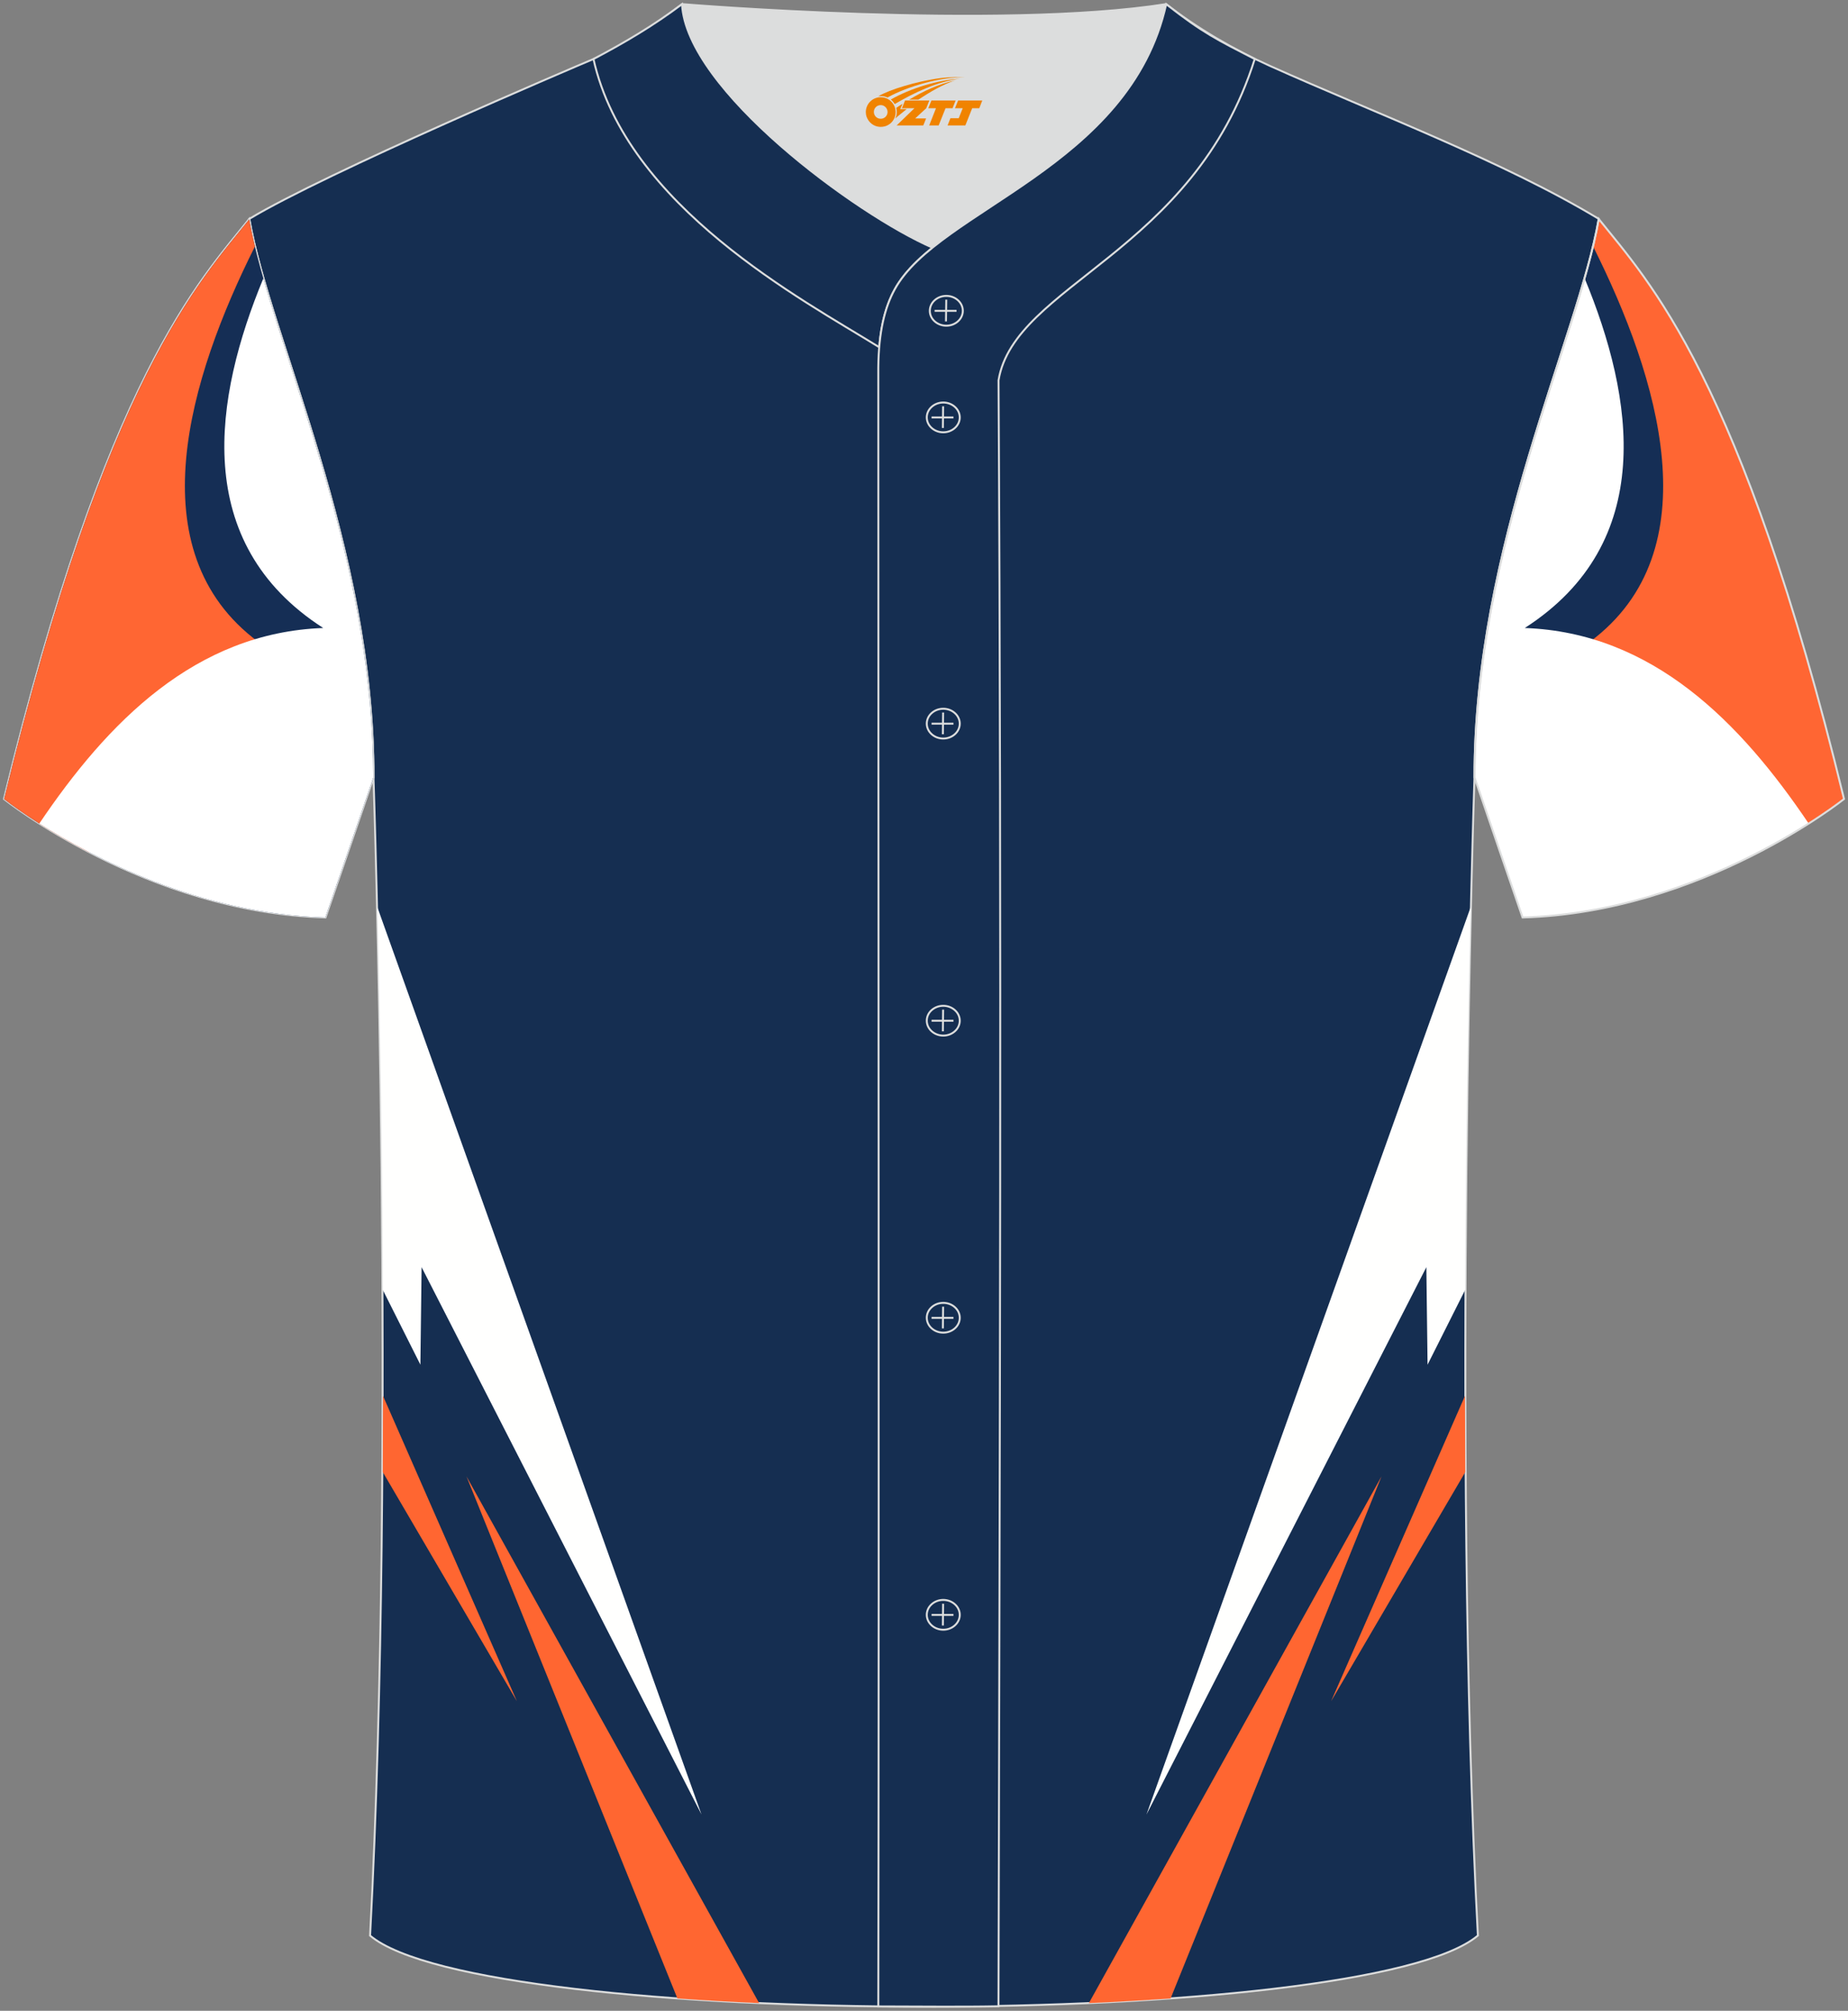 <?xml version="1.0" encoding="utf-8"?>
<!-- Generator: Adobe Illustrator 24.0.0, SVG Export Plug-In . SVG Version: 6.00 Build 0)  -->
<svg xmlns="http://www.w3.org/2000/svg" xmlns:xlink="http://www.w3.org/1999/xlink" version="1.1" id="图层_1" x="0px" y="0px" width="380.86px" height="414.34px" viewBox="0 0 380.86 414.34" enable-background="new 0 0 380.86 414.34" xml:space="preserve">
<rect x="0" y="0" width="380.86" height="414.34" fill="#808080" stroke="none"/>
<g>
	<g>
		<path fill-rule="evenodd" clip-rule="evenodd" fill="#152E55" d="M329.5,45.21c10.24,12.8,29.35,32.42,50.51,119.44    c0,0-29.18,23.37-66.21,24.39c0,0-7.16-20.82-9.89-28.84C303.91,112.43,325.21,69.97,329.5,45.21z"/>
		<g>
			<path fill-rule="evenodd" clip-rule="evenodd" fill="#FF6633" d="M328.34,50.8c13.47,26.89,24.55,62.71-0.68,81.45l4.99,21.21     l29.86,22.14c10.9-5.66,17.51-10.95,17.51-10.95C358.85,77.63,339.73,58.02,329.5,45.21C329.2,46.99,328.8,48.85,328.34,50.8z"/>
			<path fill-rule="evenodd" clip-rule="evenodd" fill="#FFFFFF" d="M326.59,57.37c10.15,24.5,15.01,54.43-12.34,72.03     c26.34,0.96,44.44,19.42,58.51,40.3c-10.9,6.93-32.99,18.63-58.95,19.35c0,0-7.16-20.82-9.89-28.84     C303.91,119.53,319.35,82.7,326.59,57.37z"/>
		</g>
	</g>
	
		<path fill-rule="evenodd" clip-rule="evenodd" fill="#152E51" stroke="#DCDDDD" stroke-width="0.4" stroke-miterlimit="22.926" d="   M76.27,398.84c5.38-101.42,0.7-238.66,0.7-238.66c0-47.82-21.33-90.3-25.6-115.07c15.77-9.52,66.73-31.17,70.91-32.94   c6.38-2.69,12.75-7.17,18.28-11.32c0,0,65.42,5.41,99.78,0c6.45,5.03,13.91,9.37,21.41,12.74c21.84,9.81,48.04,19.62,67.74,31.51   c-4.29,24.77-25.61,67.26-25.61,115.07c0,0-4.68,137.23,0.7,238.66C281.43,418.36,99.44,418.36,76.27,398.84z"/>
	<g>
		<path fill-rule="evenodd" clip-rule="evenodd" fill="#FFFFFE" d="M77.77,186.92l66.8,186.96L86.89,261.11l-0.25,20.09l-7.75-15.42    C78.76,234.07,78.22,205.99,77.77,186.92z"/>
		<path fill-rule="evenodd" clip-rule="evenodd" fill="#FF6631" d="M78.94,287.64l27.59,62.91l-27.64-47.22    C78.91,298.06,78.93,292.82,78.94,287.64z"/>
		<path fill-rule="evenodd" clip-rule="evenodd" fill="#FF6631" d="M96.14,304.22l43.47,107.57c5.45,0.39,11.08,0.71,16.84,0.96    L96.14,304.22z"/>
		<path fill-rule="evenodd" clip-rule="evenodd" fill="#FFFFFE" d="M303.09,186.92l-66.81,186.97l57.68-112.78l0.25,20.09    l7.75-15.42C302.11,234.07,302.64,205.99,303.09,186.92z"/>
		<path fill-rule="evenodd" clip-rule="evenodd" fill="#FF6631" d="M301.92,287.63l-27.59,62.92l27.65-47.22    C301.95,298.06,301.93,292.82,301.92,287.63z"/>
		<path fill-rule="evenodd" clip-rule="evenodd" fill="#FF6631" d="M284.72,304.22l-43.47,107.57c-5.45,0.39-11.08,0.71-16.84,0.96    L284.72,304.22z"/>
	</g>
	<g>
		<defs>
			<path id="SVGID_37_" d="M51.37,45.12C41.13,57.93,22,77.56,0.83,164.63c0,0,29.2,23.38,66.25,24.41c0,0,7.17-20.83,9.9-28.86     C76.98,112.38,55.66,69.89,51.37,45.12z"/>
		</defs>
		<clipPath id="SVGID_1_">
			<use xlink:href="#SVGID_37_" overflow="visible"/>
		</clipPath>
	</g>
	<path fill-rule="evenodd" clip-rule="evenodd" fill="none" stroke="#DCDDDD" stroke-width="0.4" stroke-miterlimit="22.926" d="   M51.37,45.12C41.13,57.93,22,77.56,0.83,164.63c0,0,29.2,23.38,66.25,24.41c0,0,7.17-20.83,9.9-28.86   C76.98,112.38,55.66,69.89,51.37,45.12z"/>
	<g>
		<defs>
			<path id="SVGID_39_" d="M51.37,45.12C41.13,57.93,22,77.56,0.83,164.63c0,0,29.2,23.38,66.25,24.41c0,0,7.17-20.83,9.9-28.86     C76.98,112.38,55.66,69.89,51.37,45.12z"/>
		</defs>
		<clipPath id="SVGID_2_">
			<use xlink:href="#SVGID_39_" overflow="visible"/>
		</clipPath>
		
			<path clip-path="url(#SVGID_2_)" fill-rule="evenodd" clip-rule="evenodd" fill="none" stroke="#DCDDDD" stroke-width="0.4" stroke-miterlimit="22.926" d="    M0.83,45.12l76.15,143.93 M76.98,45.12L0.83,189.04"/>
	</g>
	<g>
		<path fill-rule="evenodd" clip-rule="evenodd" fill="#152E55" d="M51.36,45.21C41.13,58.02,22.01,77.63,0.85,164.65    c0,0,29.18,23.37,66.21,24.39c0,0,7.16-20.82,9.89-28.84C76.95,112.43,55.65,69.97,51.36,45.21z"/>
		<g>
			<path fill-rule="evenodd" clip-rule="evenodd" fill="#FF6633" d="M52.53,50.8c-13.47,26.89-24.55,62.71,0.68,81.45l-4.99,21.21     L18.36,175.6c-10.9-5.66-17.51-10.95-17.51-10.95C22.01,77.63,41.13,58.02,51.36,45.21C51.66,46.99,52.07,48.85,52.53,50.8z"/>
			<path fill-rule="evenodd" clip-rule="evenodd" fill="#FFFFFF" d="M54.27,57.37c-10.15,24.5-15.01,54.43,12.34,72.03     c-26.34,0.96-44.44,19.42-58.51,40.3c10.9,6.93,32.99,18.63,58.95,19.35c0,0,7.16-20.82,9.89-28.84     C76.95,119.53,61.51,82.7,54.27,57.37z"/>
		</g>
	</g>
	<path fill-rule="evenodd" clip-rule="evenodd" fill="none" stroke="#DCDDDD" stroke-width="0.4" stroke-miterlimit="22.926" d="   M329.49,45.12c10.24,12.81,29.37,32.44,50.55,119.52c0,0-29.2,23.38-66.25,24.41c0,0-7.17-20.83-9.9-28.86   C303.89,112.38,325.2,69.89,329.49,45.12z"/>
	
		<path fill-rule="evenodd" clip-rule="evenodd" fill="#152E51" stroke="#DCDDDD" stroke-width="0.4" stroke-miterlimit="22.926" d="   M140.56,0.86c-5.88,4.41-11.76,7.88-18.25,11.31c6.82,30.45,43.15,49.63,58.89,59.37c0.43-5.16,1.57-8.98,3.2-11.92   c1.67-3.06,4.4-5.85,7.78-8.59C176.43,44.19,141.45,18.46,140.56,0.86z"/>
	
	<path fill-rule="evenodd" clip-rule="evenodd" fill="#DCDDDD" d="M192.19,51.03c14.78-11.95,42.05-22.78,48.15-50.17   c-34.36,5.41-99.78,0-99.78,0C141.45,18.46,176.43,44.19,192.19,51.03z"/>
	
		<path fill-rule="evenodd" clip-rule="evenodd" fill="#152E51" stroke="#DCDDDD" stroke-width="0.4" stroke-miterlimit="22.926" d="   M258.59,12.17c-7.73-3.99-10.62-5.35-18.25-11.31c-7.49,33.66-46.97,42.31-55.94,58.76c-2.05,3.69-3.31,8.75-3.39,16.1   c0,112.61,0.19,225.1,0,337.71c8.35,0,16.42,0.13,24.77-0.03c0.26-111.61,0.66-223.45,0.01-335.04   C209.07,58.57,245.94,52.23,258.59,12.17z"/>
	<g>
		<g>
			<path fill-rule="evenodd" clip-rule="evenodd" fill="none" stroke="#DCDDDD" stroke-width="0.4" stroke-miterlimit="22.926" d="     M195.03,67.11c1.87,0,3.4-1.38,3.4-3.07c0-1.7-1.54-3.07-3.4-3.07c-1.87,0-3.4,1.38-3.4,3.07     C191.62,65.74,193.16,67.11,195.03,67.11z"/>
			
				<line fill-rule="evenodd" clip-rule="evenodd" fill="none" stroke="#DCDDDD" stroke-width="0.4" stroke-miterlimit="22.926" x1="195.02" y1="61.75" x2="194.96" y2="66.23"/>
			
				<line fill-rule="evenodd" clip-rule="evenodd" fill="none" stroke="#DCDDDD" stroke-width="0.4" stroke-miterlimit="22.926" x1="192.62" y1="64.05" x2="197.14" y2="64.05"/>
		</g>
		<g>
			<path fill-rule="evenodd" clip-rule="evenodd" fill="none" stroke="#DCDDDD" stroke-width="0.4" stroke-miterlimit="22.926" d="     M194.4,89.08c1.87,0,3.4-1.38,3.4-3.07c0-1.69-1.54-3.07-3.4-3.07c-1.87,0-3.4,1.38-3.4,3.07C191,87.7,192.53,89.08,194.4,89.08z     "/>
			
				<line fill-rule="evenodd" clip-rule="evenodd" fill="none" stroke="#DCDDDD" stroke-width="0.4" stroke-miterlimit="22.926" x1="194.37" y1="83.72" x2="194.32" y2="88.19"/>
			
				<line fill-rule="evenodd" clip-rule="evenodd" fill="none" stroke="#DCDDDD" stroke-width="0.4" stroke-miterlimit="22.926" x1="191.99" y1="86.02" x2="196.5" y2="86.02"/>
		</g>
		<g>
			<path fill-rule="evenodd" clip-rule="evenodd" fill="none" stroke="#DCDDDD" stroke-width="0.4" stroke-miterlimit="22.926" d="     M194.4,152.18c1.87,0,3.4-1.38,3.4-3.07c0-1.69-1.54-3.07-3.4-3.07c-1.87,0-3.4,1.38-3.4,3.07     C191,150.8,192.53,152.18,194.4,152.18z"/>
			
				<line fill-rule="evenodd" clip-rule="evenodd" fill="none" stroke="#DCDDDD" stroke-width="0.4" stroke-miterlimit="22.926" x1="194.37" y1="146.82" x2="194.32" y2="151.3"/>
			
				<line fill-rule="evenodd" clip-rule="evenodd" fill="none" stroke="#DCDDDD" stroke-width="0.4" stroke-miterlimit="22.926" x1="191.99" y1="149.12" x2="196.5" y2="149.12"/>
		</g>
		<g>
			<path fill-rule="evenodd" clip-rule="evenodd" fill="none" stroke="#DCDDDD" stroke-width="0.4" stroke-miterlimit="22.926" d="     M194.4,213.39c1.87,0,3.4-1.38,3.4-3.07c0-1.69-1.54-3.07-3.4-3.07c-1.87,0-3.4,1.37-3.4,3.07     C191,212.01,192.53,213.39,194.4,213.39z"/>
			
				<line fill-rule="evenodd" clip-rule="evenodd" fill="none" stroke="#DCDDDD" stroke-width="0.4" stroke-miterlimit="22.926" x1="194.37" y1="208.04" x2="194.32" y2="212.51"/>
			
				<line fill-rule="evenodd" clip-rule="evenodd" fill="none" stroke="#DCDDDD" stroke-width="0.4" stroke-miterlimit="22.926" x1="191.99" y1="210.33" x2="196.5" y2="210.33"/>
		</g>
		<g>
			<path fill-rule="evenodd" clip-rule="evenodd" fill="none" stroke="#DCDDDD" stroke-width="0.4" stroke-miterlimit="22.926" d="     M194.4,274.6c1.87,0,3.4-1.37,3.4-3.07c0-1.69-1.54-3.07-3.4-3.07c-1.87,0-3.4,1.38-3.4,3.07     C191,273.22,192.53,274.6,194.4,274.6z"/>
			
				<line fill-rule="evenodd" clip-rule="evenodd" fill="none" stroke="#DCDDDD" stroke-width="0.4" stroke-miterlimit="22.926" x1="194.37" y1="269.25" x2="194.32" y2="273.72"/>
			
				<line fill-rule="evenodd" clip-rule="evenodd" fill="none" stroke="#DCDDDD" stroke-width="0.4" stroke-miterlimit="22.926" x1="191.99" y1="271.55" x2="196.5" y2="271.55"/>
		</g>
		<g>
			<path fill-rule="evenodd" clip-rule="evenodd" fill="none" stroke="#DCDDDD" stroke-width="0.4" stroke-miterlimit="22.926" d="     M194.4,335.81c1.87,0,3.4-1.38,3.4-3.07c0-1.69-1.54-3.07-3.4-3.07c-1.87,0-3.4,1.38-3.4,3.07     C191,334.43,192.53,335.81,194.4,335.81z"/>
			
				<line fill-rule="evenodd" clip-rule="evenodd" fill="none" stroke="#DCDDDD" stroke-width="0.4" stroke-miterlimit="22.926" x1="194.37" y1="330.46" x2="194.32" y2="334.94"/>
			
				<line fill-rule="evenodd" clip-rule="evenodd" fill="none" stroke="#DCDDDD" stroke-width="0.4" stroke-miterlimit="22.926" x1="191.99" y1="332.76" x2="196.5" y2="332.76"/>
		</g>
	</g>
	
</g>
<g id="图层_x0020_1">
	<path fill="#F08300" d="M178.62,24.11c0.416,1.136,1.472,1.984,2.752,2.032c0.144,0,0.304,0,0.448-0.016h0.016   c0.016,0,0.064,0,0.128-0.016c0.032,0,0.048-0.016,0.08-0.016c0.064-0.016,0.144-0.032,0.224-0.048c0.016,0,0.016,0,0.032,0   c0.192-0.048,0.4-0.112,0.576-0.208c0.192-0.096,0.4-0.224,0.608-0.384c0.672-0.56,1.104-1.408,1.104-2.352   c0-0.224-0.032-0.448-0.08-0.672l0,0C184.46,22.23,184.41,22.06,184.33,21.88C183.86,20.79,182.78,20.03,181.51,20.03C179.82,20.03,178.44,21.4,178.44,23.1C178.44,23.45,178.5,23.79,178.62,24.11L178.62,24.11L178.62,24.11z M182.92,23.13L182.92,23.13C182.89,23.91,182.23,24.51,181.45,24.47C180.66,24.44,180.07,23.79,180.1,23c0.032-0.784,0.688-1.376,1.472-1.344   C182.34,21.69,182.95,22.36,182.92,23.13L182.92,23.13z"/>
	<polygon fill="#F08300" points="196.95,20.71 ,196.31,22.3 ,194.87,22.3 ,193.45,25.85 ,191.5,25.85 ,192.9,22.3 ,191.32,22.3    ,191.96,20.71"/>
	<path fill="#F08300" d="M198.92,15.98c-1.008-0.096-3.024-0.144-5.056,0.112c-2.416,0.304-5.152,0.912-7.616,1.664   C184.2,18.36,182.33,19.08,180.98,19.85C181.18,19.82,181.37,19.8,181.56,19.8c0.48,0,0.944,0.112,1.36,0.288   C187.02,17.77,194.22,15.72,198.92,15.98L198.92,15.98L198.92,15.98z"/>
	<path fill="#F08300" d="M184.39,21.45c4-2.368,8.88-4.672,13.488-5.248c-4.608,0.288-10.224,2-14.288,4.304   C183.91,20.76,184.18,21.08,184.39,21.45C184.39,21.45,184.39,21.45,184.39,21.45z"/>
	<polygon fill="#F08300" points="202.44,20.71 ,201.82,22.3 ,200.36,22.3 ,198.95,25.85 ,198.49,25.85 ,196.98,25.85 ,195.29,25.85    ,195.88,24.35 ,197.59,24.35 ,198.41,22.3 ,196.82,22.3 ,197.46,20.71"/>
	<polygon fill="#F08300" points="191.53,20.71 ,190.89,22.3 ,188.6,24.41 ,190.86,24.41 ,190.28,25.85 ,184.79,25.85 ,188.46,22.3    ,185.88,22.3 ,186.52,20.71"/>
	<path fill="#F08300" d="M196.81,16.57c-3.376,0.752-6.464,2.192-9.424,3.952h1.888C191.7,18.95,194.04,17.52,196.81,16.57z    M186.01,21.39C185.38,21.77,185.32,21.82,184.71,22.23c0.064,0.256,0.112,0.544,0.112,0.816c0,0.496-0.112,0.976-0.32,1.392   c0.176-0.16,0.32-0.304,0.432-0.4c0.272-0.24,0.768-0.64,1.6-1.296l0.32-0.256H185.53l0,0L186.01,21.39L186.01,21.39L186.01,21.39z"/>
</g>
</svg>